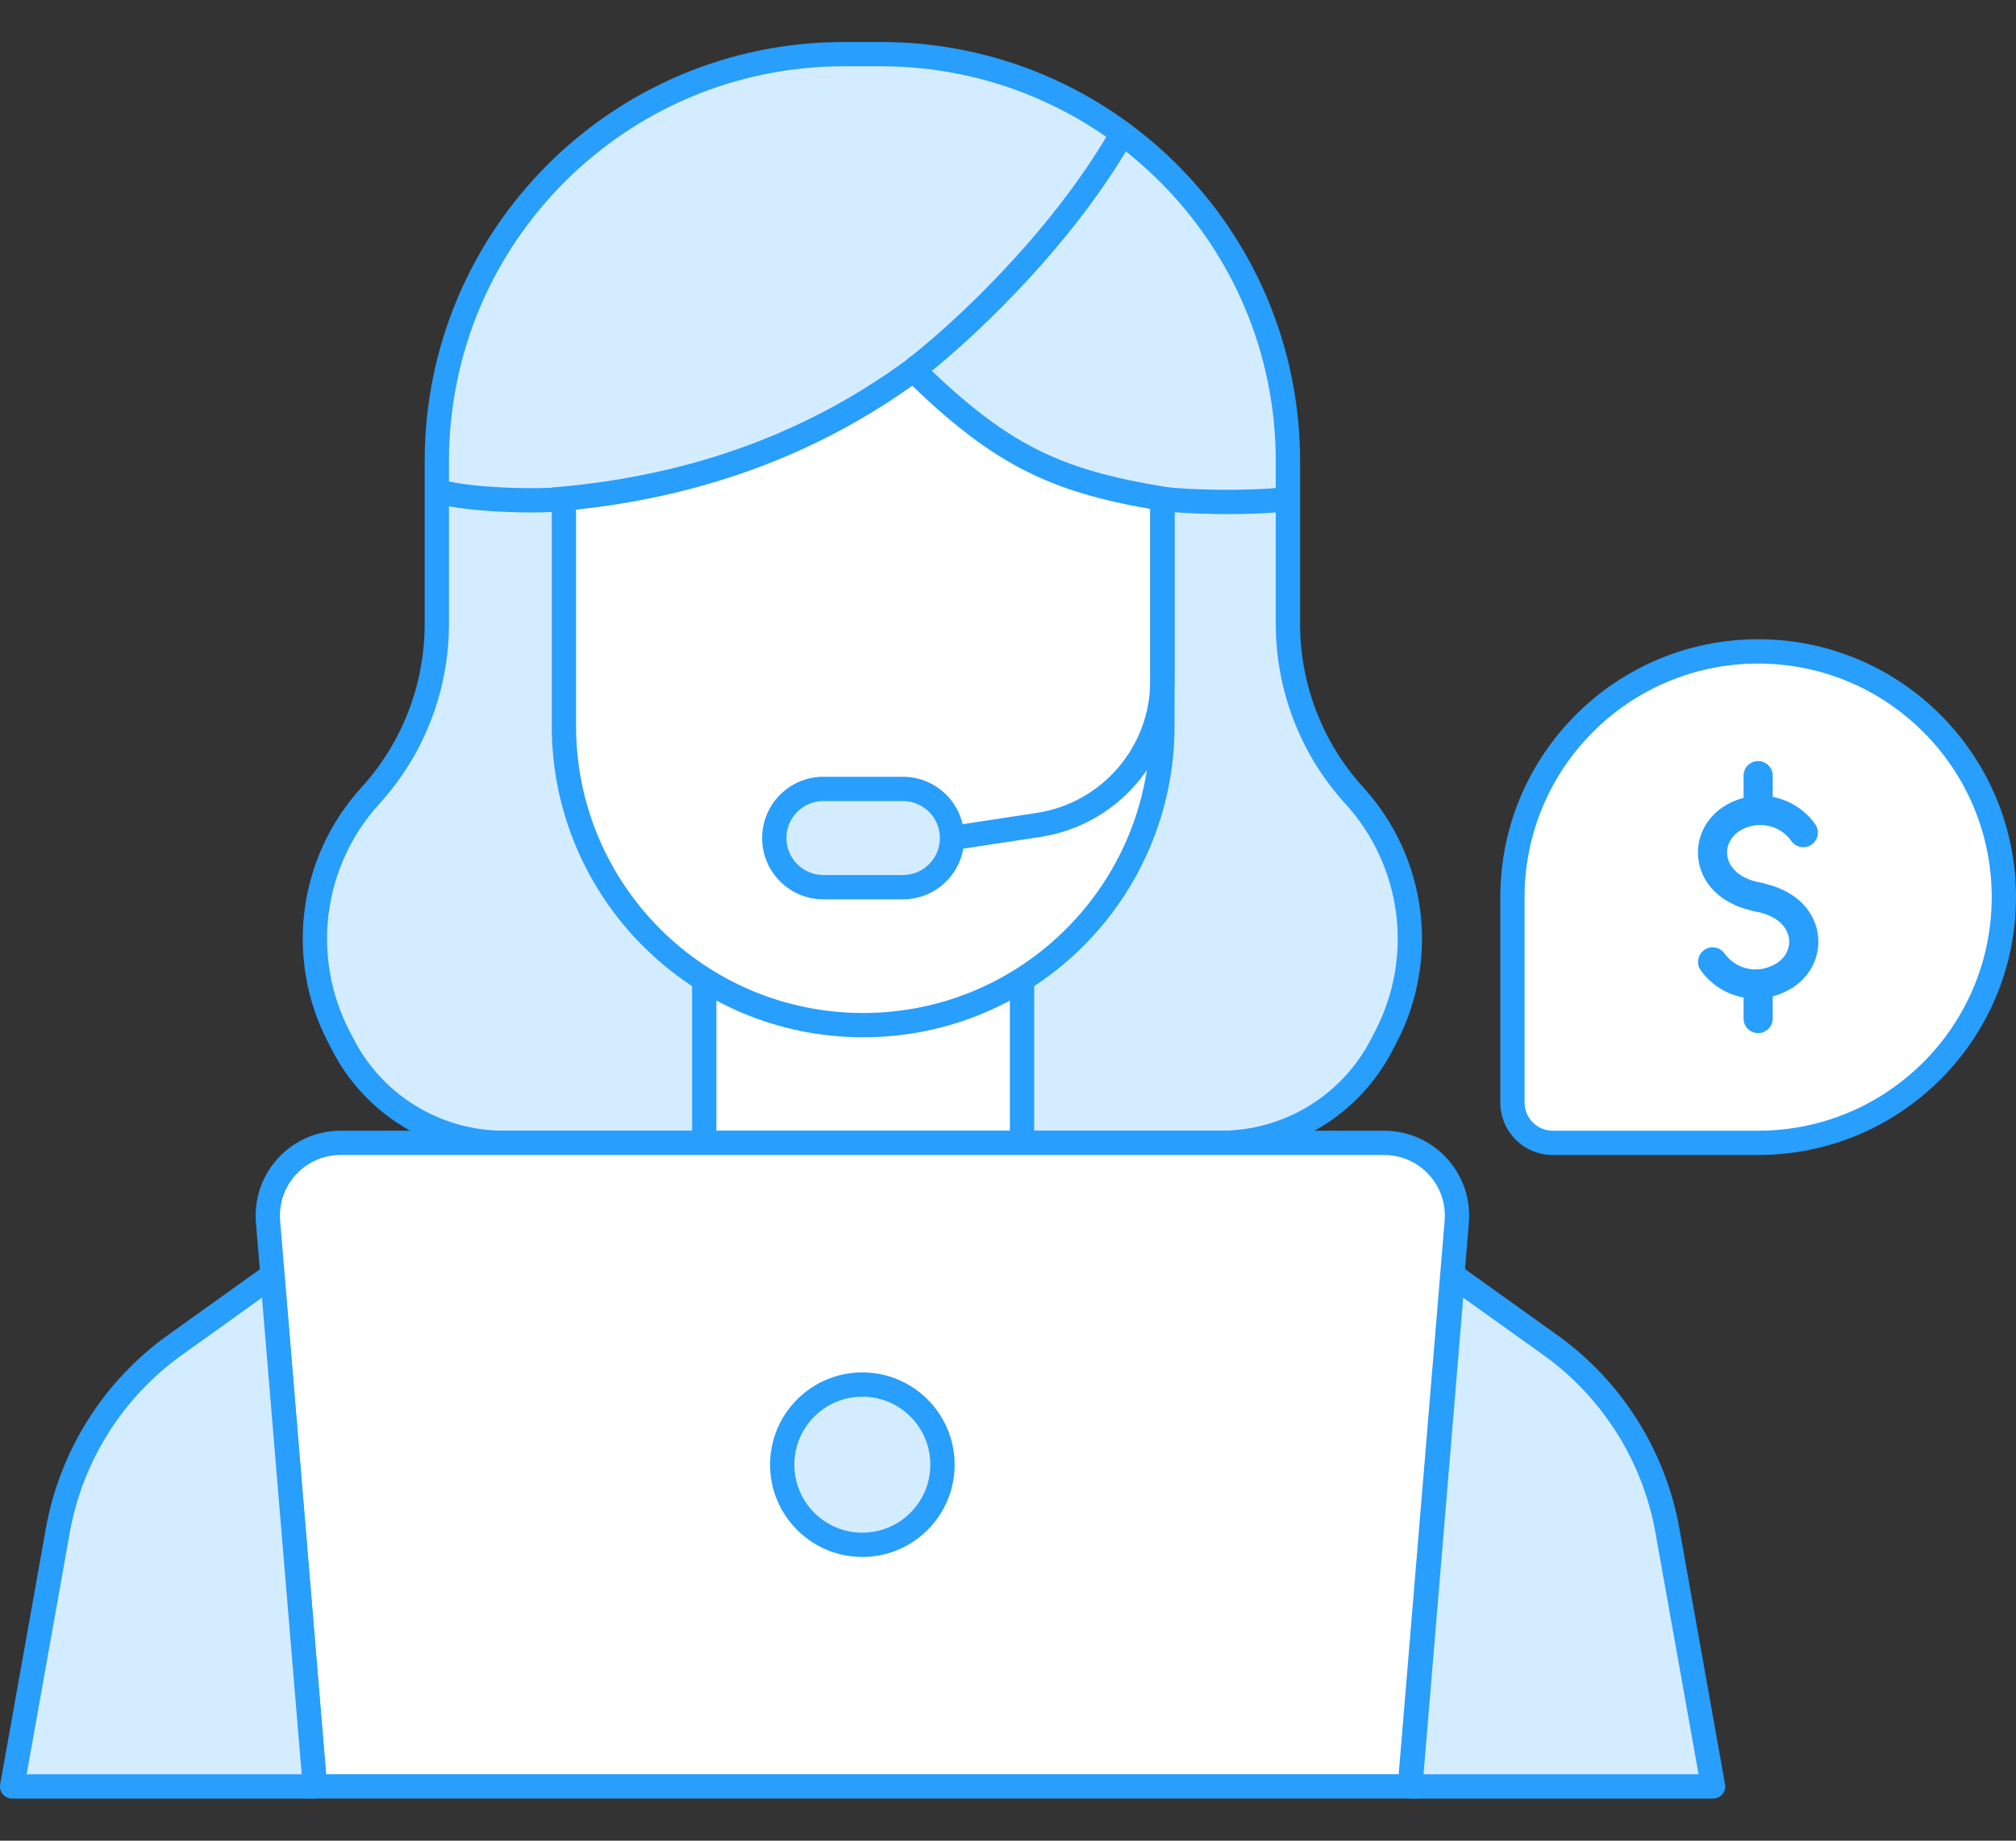 <svg width="46" height="42" viewBox="0 0 46 42" fill="none" xmlns="http://www.w3.org/2000/svg">
<rect x="0" y="0" width="46" height="42" fill="#333333" stroke="none"/>
<path fill-rule="evenodd" clip-rule="evenodd" d="M19.66 26.077H11.497C9.955 26.077 8.542 25.218 7.831 23.849L7.73 23.654C6.795 21.852 7.082 19.657 8.45 18.156C9.426 17.085 9.967 15.688 9.967 14.238V10.523C9.967 5.393 14.126 1.235 19.255 1.235H19.66H19.695H20.099C25.229 1.235 29.387 5.393 29.387 10.523V14.238C29.387 15.688 29.928 17.085 30.905 18.156C32.273 19.657 32.56 21.852 31.624 23.654L31.523 23.849C30.813 25.218 29.399 26.077 27.858 26.077H19.695H19.66Z" fill="#D4ECFF"/>
<path fill-rule="evenodd" clip-rule="evenodd" d="M9.69 10.523C9.69 5.24 13.973 0.958 19.255 0.958H20.099C25.382 0.958 29.665 5.24 29.665 10.523V14.238C29.665 15.619 30.18 16.949 31.11 17.97C32.556 19.556 32.859 21.877 31.87 23.782L31.769 23.977C31.011 25.437 29.503 26.354 27.858 26.354H11.497C9.852 26.354 8.343 25.437 7.585 23.977L7.484 23.782C6.495 21.877 6.799 19.556 8.245 17.97C9.175 16.949 9.69 15.619 9.69 14.238V10.523ZM19.255 1.512C14.279 1.512 10.244 5.546 10.244 10.523V14.238C10.244 15.757 9.677 17.221 8.655 18.343C7.365 19.758 7.094 21.827 7.976 23.527L8.077 23.722C8.74 24.998 10.059 25.8 11.497 25.8H27.858C29.296 25.8 30.615 24.998 31.277 23.722L31.378 23.527C32.261 21.827 31.99 19.758 30.7 18.343C29.677 17.221 29.11 15.757 29.11 14.238V10.523C29.11 5.546 25.076 1.512 20.099 1.512H19.255Z" fill="#289EFD"/>
<path d="M45.723 20.47C45.723 17.374 43.213 14.864 40.116 14.864C37.02 14.864 34.51 17.374 34.51 20.47V25.157C34.51 25.665 34.921 26.077 35.429 26.077H40.116C43.213 26.077 45.723 23.567 45.723 20.47Z" fill="white"/>
<path fill-rule="evenodd" clip-rule="evenodd" d="M46 20.47C46 17.221 43.366 14.586 40.116 14.586C36.867 14.586 34.233 17.221 34.233 20.47V25.157C34.233 25.818 34.768 26.354 35.429 26.354H40.116C43.366 26.354 46 23.72 46 20.47ZM40.116 15.141C43.06 15.141 45.446 17.527 45.446 20.47C45.446 23.413 43.06 25.8 40.116 25.8H35.429C35.074 25.8 34.787 25.512 34.787 25.157V20.47C34.787 17.527 37.173 15.141 40.116 15.141Z" fill="#289EFD"/>
<path fill-rule="evenodd" clip-rule="evenodd" d="M39.498 18.31C39.825 18.153 40.197 18.117 40.548 18.207C40.9 18.298 41.208 18.51 41.418 18.807C41.525 18.957 41.489 19.164 41.34 19.27C41.19 19.377 40.982 19.341 40.876 19.192C40.757 19.023 40.582 18.903 40.382 18.851C40.182 18.8 39.971 18.821 39.785 18.91L39.782 18.912L39.782 18.912C39.488 19.049 39.374 19.315 39.416 19.548C39.456 19.77 39.66 20.053 40.204 20.146C40.385 20.177 40.507 20.349 40.476 20.53C40.445 20.711 40.273 20.832 40.092 20.802C39.336 20.672 38.862 20.223 38.762 19.667C38.663 19.124 38.945 18.57 39.498 18.31Z" fill="#289EFD"/>
<path fill-rule="evenodd" clip-rule="evenodd" d="M39.757 20.41C39.788 20.229 39.96 20.107 40.141 20.138C40.897 20.267 41.371 20.717 41.471 21.272C41.57 21.815 41.289 22.369 40.736 22.628C40.41 22.789 40.037 22.828 39.684 22.739C39.33 22.65 39.02 22.438 38.807 22.141C38.701 21.992 38.735 21.784 38.885 21.677C39.034 21.571 39.242 21.605 39.349 21.755C39.469 21.923 39.645 22.044 39.846 22.094C40.047 22.145 40.259 22.122 40.445 22.03L40.452 22.027L40.452 22.027C40.745 21.89 40.859 21.624 40.817 21.391C40.777 21.17 40.573 20.886 40.029 20.793C39.848 20.762 39.726 20.591 39.757 20.41Z" fill="#289EFD"/>
<path fill-rule="evenodd" clip-rule="evenodd" d="M40.116 17.366C40.3 17.366 40.449 17.515 40.449 17.699V18.484C40.449 18.667 40.3 18.816 40.116 18.816C39.932 18.816 39.784 18.667 39.784 18.484V17.699C39.784 17.515 39.932 17.366 40.116 17.366Z" fill="#289EFD"/>
<path fill-rule="evenodd" clip-rule="evenodd" d="M40.116 22.131C40.3 22.131 40.449 22.28 40.449 22.464V23.241C40.449 23.424 40.3 23.573 40.116 23.573C39.932 23.573 39.784 23.424 39.784 23.241V22.464C39.784 22.28 39.932 22.131 40.116 22.131Z" fill="#289EFD"/>
<path d="M23.32 26.076V21.624H16.07V26.076H23.32Z" fill="white"/>
<path fill-rule="evenodd" clip-rule="evenodd" d="M15.793 21.347H23.597V26.353H15.793V21.347ZM16.347 21.901V25.799H23.043V21.901H16.347Z" fill="#289EFD"/>
<path d="M12.867 11.378C15.547 11.128 18.313 10.298 20.842 8.441C22.826 10.389 24.083 10.979 26.523 11.378V16.563C26.523 20.334 23.466 23.391 19.695 23.391C15.924 23.391 12.867 20.334 12.867 16.563V11.378Z" fill="white"/>
<path fill-rule="evenodd" clip-rule="evenodd" d="M20.868 8.078L21.036 8.243C22.018 9.207 22.805 9.82 23.637 10.243C24.468 10.666 25.361 10.907 26.568 11.105L26.8 11.143V16.563C26.8 20.487 23.619 23.668 19.695 23.668C15.771 23.668 12.59 20.487 12.59 16.563V11.126L12.841 11.102C15.481 10.856 18.197 10.04 20.678 8.218L20.868 8.078ZM13.144 11.629V16.563C13.144 20.181 16.077 23.114 19.695 23.114C23.313 23.114 26.246 20.181 26.246 16.563V11.613C25.123 11.417 24.232 11.167 23.386 10.737C22.534 10.304 21.744 9.696 20.815 8.802C18.37 10.541 15.718 11.355 13.144 11.629Z" fill="#289EFD"/>
<path fill-rule="evenodd" clip-rule="evenodd" d="M29.432 11.663C28.421 11.774 27.118 11.729 26.494 11.662L26.553 11.111C27.147 11.175 28.409 11.218 29.371 11.112L29.432 11.663Z" fill="#289EFD"/>
<path fill-rule="evenodd" clip-rule="evenodd" d="M25.826 3.225C24.378 5.743 22.014 7.895 21.009 8.662L20.672 8.221C21.644 7.48 23.947 5.381 25.346 2.948L25.826 3.225Z" fill="#289EFD"/>
<path fill-rule="evenodd" clip-rule="evenodd" d="M11.283 11.112C11.815 11.146 12.395 11.149 12.84 11.114L12.883 11.666C12.406 11.704 11.798 11.7 11.248 11.665C10.709 11.631 10.185 11.565 9.896 11.463L10.081 10.94C10.289 11.014 10.741 11.078 11.283 11.112Z" fill="#289EFD"/>
<path fill-rule="evenodd" clip-rule="evenodd" d="M26.246 15.534V11.55H26.8V15.534C26.8 17.314 25.5 18.828 23.74 19.096L21.765 19.397L21.681 18.849L23.657 18.548C25.146 18.321 26.246 17.041 26.246 15.534Z" fill="#289EFD"/>
<path d="M17.667 19.122C17.667 18.503 18.169 18.001 18.788 18.001H20.602C21.221 18.001 21.723 18.503 21.723 19.122C21.723 19.742 21.221 20.244 20.602 20.244H18.788C18.169 20.244 17.667 19.742 17.667 19.122Z" fill="#D4ECFF"/>
<path fill-rule="evenodd" clip-rule="evenodd" d="M17.39 19.122C17.39 18.35 18.016 17.724 18.788 17.724H20.602C21.374 17.724 22 18.35 22 19.122C22 19.895 21.374 20.521 20.602 20.521H18.788C18.016 20.521 17.39 19.895 17.39 19.122ZM18.788 18.278C18.322 18.278 17.944 18.656 17.944 19.122C17.944 19.589 18.322 19.966 18.788 19.966H20.602C21.068 19.966 21.446 19.589 21.446 19.122C21.446 18.656 21.068 18.278 20.602 18.278H18.788Z" fill="#289EFD"/>
<path d="M6.116 27.877C6.036 26.908 6.8 26.077 7.773 26.077H31.582C32.555 26.077 33.32 26.908 33.239 27.877L32.17 40.761H7.186L6.116 27.877Z" fill="white"/>
<path fill-rule="evenodd" clip-rule="evenodd" d="M5.84 27.9C5.746 26.769 6.638 25.8 7.773 25.8H31.582C32.717 25.8 33.609 26.769 33.516 27.9L32.425 41.038H6.931L5.84 27.9ZM7.773 26.354C6.963 26.354 6.325 27.047 6.392 27.854L7.441 40.484H31.915L32.963 27.854C33.03 27.047 32.393 26.354 31.582 26.354H7.773Z" fill="#289EFD"/>
<path d="M21.505 33.42C21.505 34.43 20.687 35.249 19.677 35.249C18.667 35.249 17.848 34.43 17.848 33.42C17.848 32.411 18.667 31.592 19.677 31.592C20.687 31.592 21.505 32.411 21.505 33.42Z" fill="#D4ECFF"/>
<path fill-rule="evenodd" clip-rule="evenodd" d="M19.677 31.869C18.82 31.869 18.125 32.564 18.125 33.42C18.125 34.277 18.82 34.972 19.677 34.972C20.534 34.972 21.228 34.277 21.228 33.42C21.228 32.564 20.534 31.869 19.677 31.869ZM17.571 33.42C17.571 32.258 18.514 31.315 19.677 31.315C20.84 31.315 21.782 32.258 21.782 33.42C21.782 34.583 20.84 35.526 19.677 35.526C18.514 35.526 17.571 34.583 17.571 33.42Z" fill="#289EFD"/>
<path d="M35.369 30.686L33.152 29.1L32.18 40.762H39.088L38.047 34.927C37.742 33.218 36.781 31.696 35.369 30.686Z" fill="#D4ECFF"/>
<path fill-rule="evenodd" clip-rule="evenodd" d="M33.035 28.849C33.126 28.807 33.232 28.817 33.313 28.875L35.53 30.461C37.001 31.513 38.002 33.098 38.32 34.878L39.361 40.713C39.375 40.794 39.353 40.877 39.301 40.94C39.248 41.003 39.17 41.039 39.088 41.039H32.18C32.103 41.039 32.029 41.006 31.976 40.949C31.924 40.892 31.898 40.816 31.904 40.739L32.876 29.077C32.884 28.978 32.945 28.891 33.035 28.849ZM33.387 29.61L32.481 40.485H38.757L37.774 34.976C37.482 33.338 36.561 31.879 35.208 30.912L33.387 29.61Z" fill="#289EFD"/>
<path d="M3.996 30.686L6.213 29.1L7.185 40.762H0.277L1.318 34.927C1.623 33.218 2.584 31.696 3.996 30.686Z" fill="#D4ECFF"/>
<path fill-rule="evenodd" clip-rule="evenodd" d="M6.33 28.849C6.239 28.807 6.133 28.817 6.052 28.875L3.835 30.461C2.364 31.513 1.363 33.098 1.046 34.878L0.004 40.713C-0.01 40.794 0.012 40.877 0.065 40.94C0.117 41.003 0.195 41.039 0.277 41.039H7.185C7.263 41.039 7.337 41.006 7.389 40.949C7.441 40.892 7.468 40.816 7.461 40.739L6.49 29.077C6.481 28.978 6.42 28.891 6.33 28.849ZM5.978 29.61L6.884 40.485H0.608L1.591 34.976C1.883 33.338 2.804 31.879 4.158 30.912L5.978 29.61Z" fill="#289EFD"/>
</svg>
